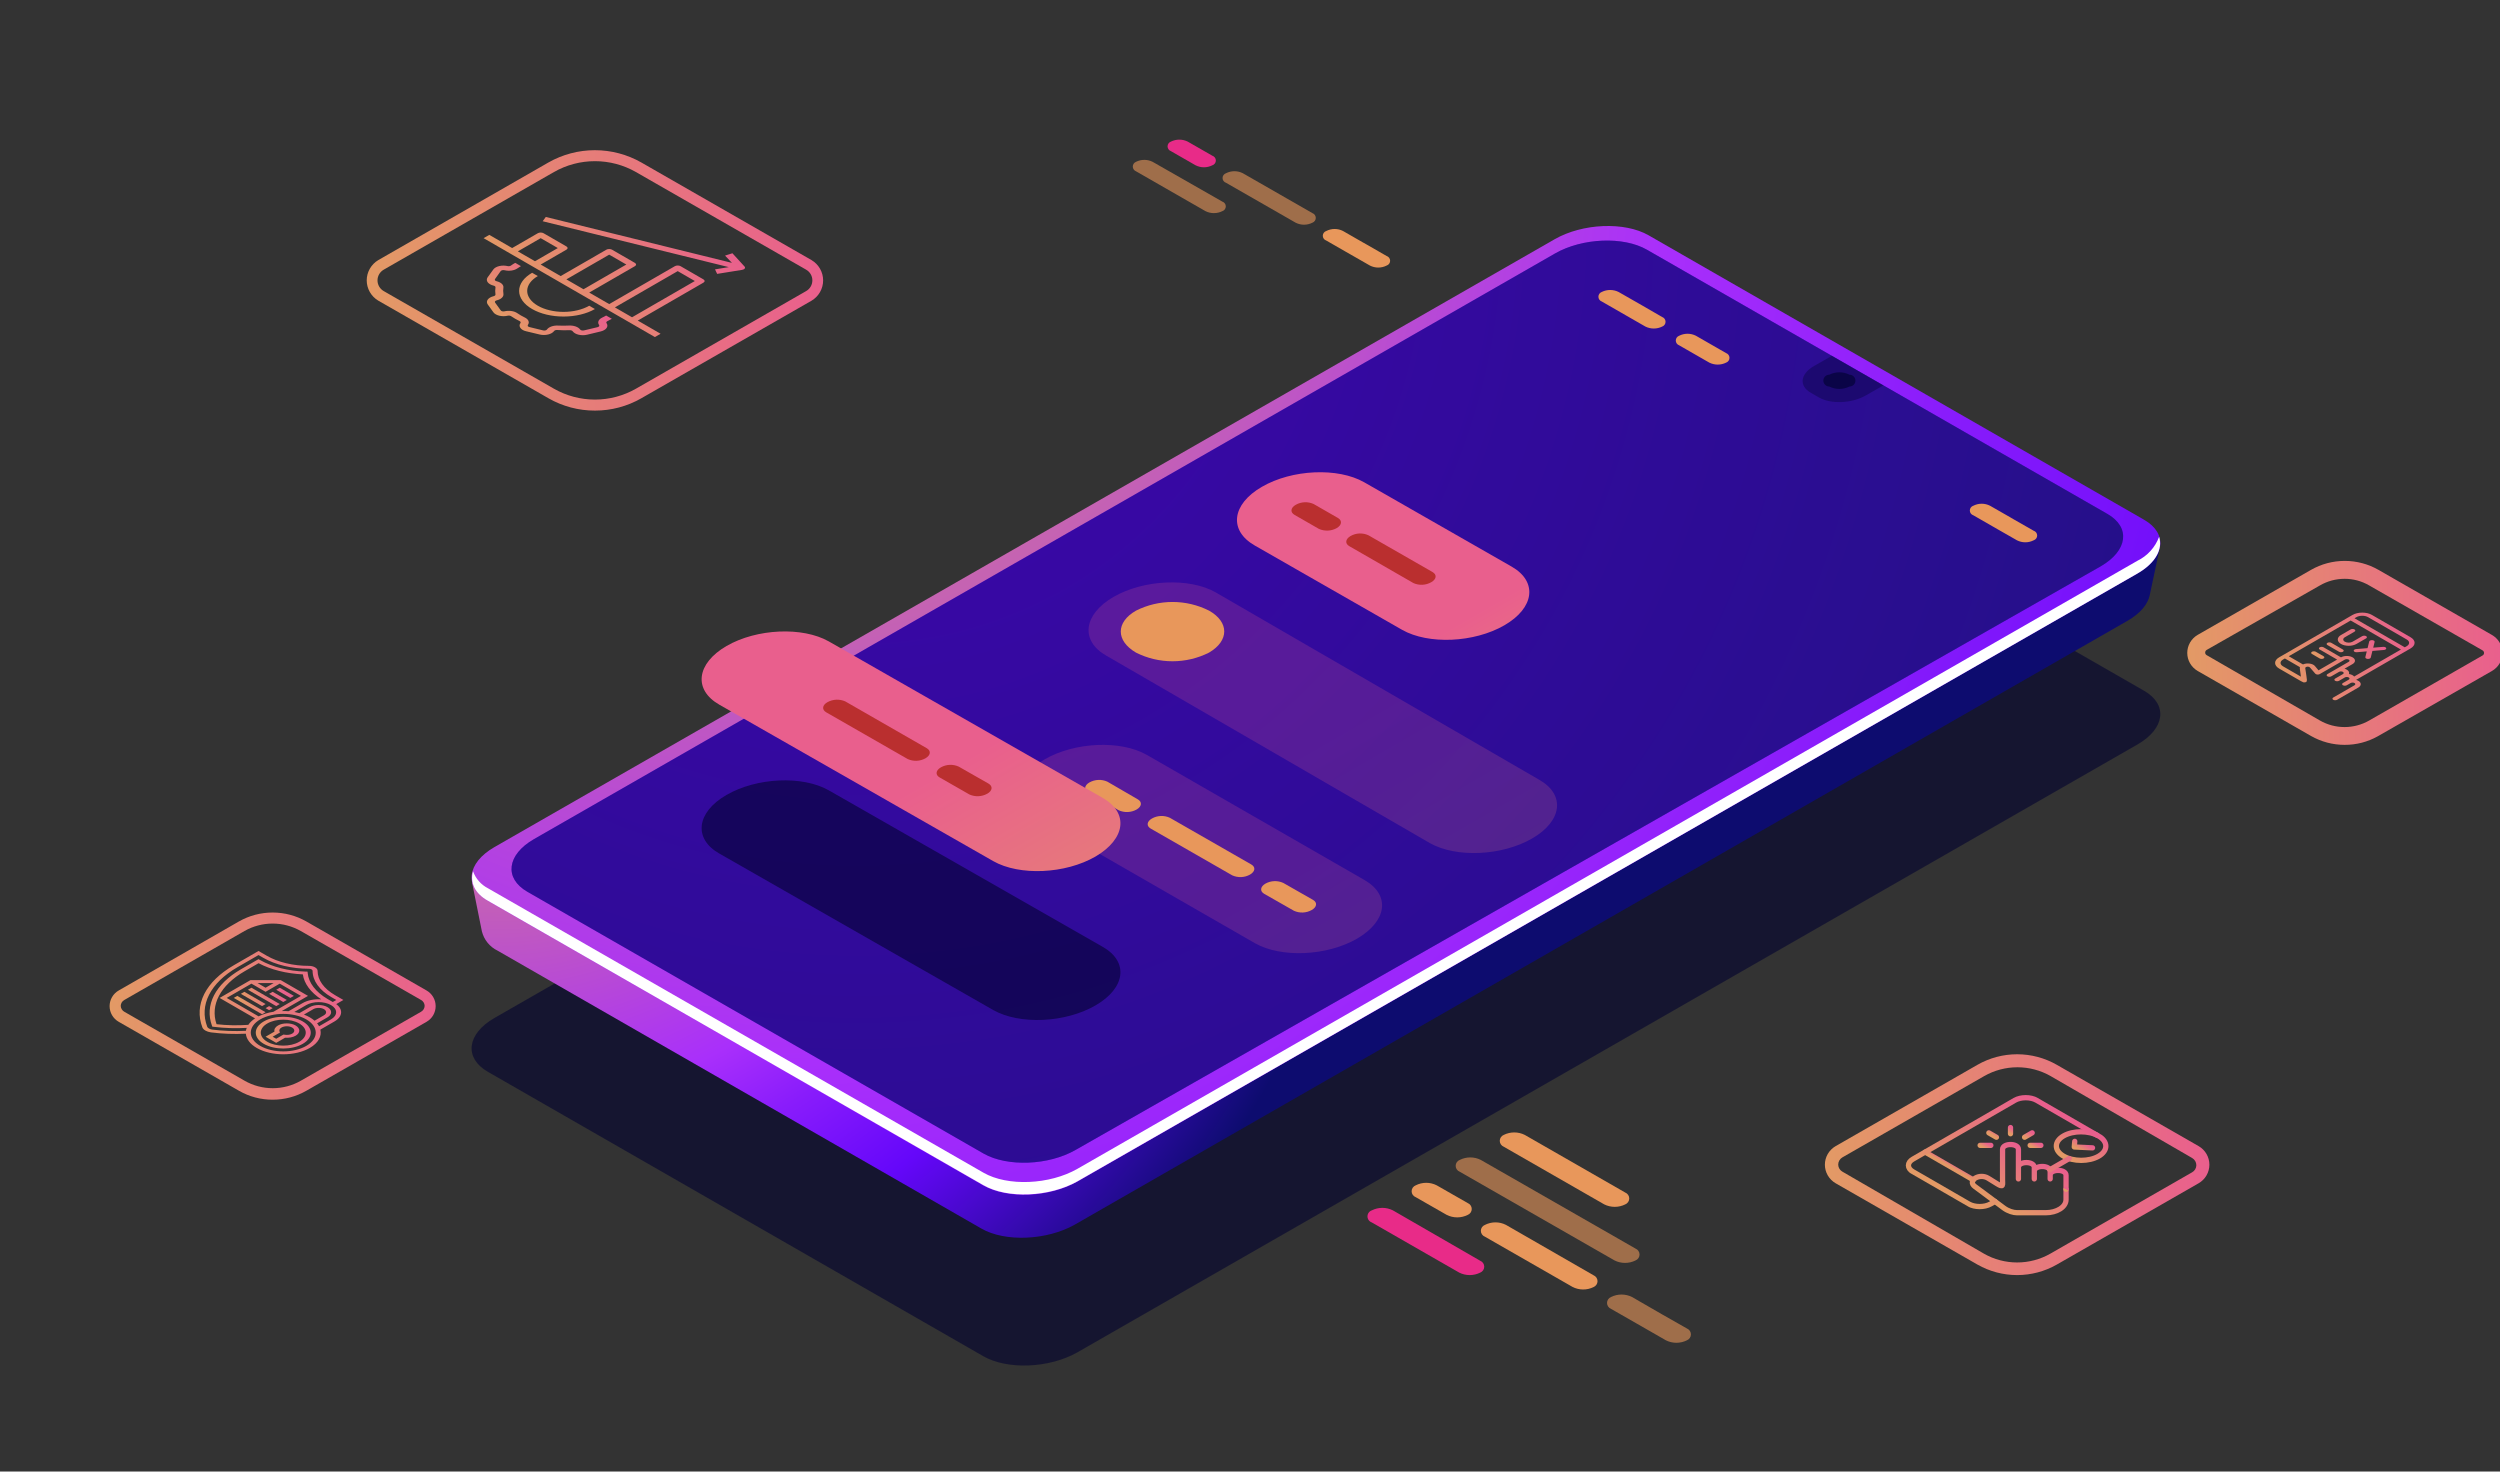 <svg xmlns="http://www.w3.org/2000/svg" width="474" height="279" viewBox="0 0 474 279" fill="none"><rect x="0" y="0" width="474" height="279" fill="#333333" stroke="none"/><g clip-path="url(#clip0_86_1485)"><path d="M444.528 141.226C442.293 141.224 440.098 140.641 438.16 139.536L416.674 127.211C416.074 126.861 415.577 126.362 415.231 125.763C414.886 125.163 414.704 124.484 414.704 123.794C414.704 123.103 414.886 122.424 415.231 121.825C415.577 121.225 416.074 120.726 416.674 120.376L438.16 108.052C440.107 106.935 442.316 106.347 444.565 106.347C446.814 106.347 449.023 106.935 450.97 108.052L472.456 120.376C473.065 120.721 473.571 121.22 473.923 121.821C474.274 122.423 474.46 123.107 474.46 123.803C474.46 124.499 474.274 125.182 473.923 125.784C473.571 126.386 473.065 126.885 472.456 127.229L450.842 139.59C448.917 140.673 446.741 141.237 444.528 141.226ZM444.528 109.742C442.888 109.743 441.278 110.175 439.862 110.997L418.376 123.23C418.292 123.282 418.223 123.355 418.175 123.441C418.127 123.526 418.102 123.623 418.101 123.721C418.098 123.82 418.122 123.918 418.17 124.004C418.219 124.091 418.29 124.162 418.376 124.212L439.862 136.609C441.28 137.423 442.89 137.851 444.528 137.851C446.167 137.851 447.776 137.423 449.195 136.609L470.681 124.285C470.772 124.239 470.848 124.169 470.9 124.082C470.952 123.995 470.977 123.895 470.974 123.794C470.973 123.693 470.946 123.595 470.894 123.509C470.843 123.423 470.769 123.351 470.681 123.303L449.195 110.997C447.781 110.17 446.169 109.737 444.528 109.742Z" fill="url(#paint0_linear_86_1485)"></path><g clip-path="url(#clip1_86_1485)"><path d="M446.716 128.905L457.048 122.94C457.535 122.659 457.808 122.278 457.808 121.881C457.808 121.484 457.535 121.104 457.048 120.823L449.715 116.589C449.229 116.308 448.569 116.151 447.882 116.151C447.194 116.151 446.535 116.308 446.049 116.589L432.115 124.634C431.874 124.773 431.683 124.938 431.553 125.119C431.423 125.301 431.356 125.495 431.356 125.692C431.356 125.889 431.423 126.083 431.553 126.265C431.683 126.446 431.874 126.611 432.115 126.75C436.842 129.479 436.585 129.395 436.922 129.378C437.641 129.344 437.392 129.009 437.076 126.685C437.07 126.641 437.083 126.596 437.114 126.556C437.145 126.515 437.193 126.48 437.254 126.452C437.315 126.425 437.386 126.407 437.462 126.4C437.538 126.393 437.616 126.397 437.689 126.412C437.938 126.458 437.861 126.431 438.983 127.731C439.019 127.773 439.073 127.81 439.139 127.839C439.206 127.867 439.283 127.886 439.364 127.893C439.446 127.901 439.529 127.897 439.607 127.883C439.686 127.868 439.757 127.843 439.815 127.809L444.582 125.057C444.679 125.001 444.811 124.969 444.949 124.969C445.086 124.969 445.218 125.001 445.315 125.057C445.412 125.113 445.467 125.189 445.467 125.269C445.467 125.348 445.412 125.424 445.315 125.48L441.282 127.809C441.185 127.865 441.13 127.941 441.13 128.021C441.13 128.1 441.185 128.176 441.282 128.232C441.379 128.288 441.511 128.32 441.649 128.32C441.786 128.32 441.918 128.288 442.015 128.232L443.482 127.386C443.579 127.329 443.711 127.298 443.849 127.298C443.986 127.298 444.118 127.329 444.215 127.386C444.312 127.442 444.367 127.518 444.367 127.597C444.367 127.677 444.312 127.753 444.215 127.809L442.749 128.656C442.651 128.712 442.597 128.788 442.597 128.867C442.597 128.947 442.651 129.023 442.749 129.079C442.846 129.135 442.978 129.167 443.115 129.167C443.253 129.167 443.385 129.135 443.482 129.079L444.582 128.444C444.679 128.388 444.811 128.356 444.949 128.356C445.086 128.356 445.218 128.388 445.315 128.444C445.412 128.5 445.467 128.576 445.467 128.656C445.467 128.735 445.412 128.811 445.315 128.867L444.215 129.502C444.118 129.559 444.063 129.635 444.063 129.714C444.063 129.794 444.118 129.87 444.215 129.926C444.312 129.982 444.444 130.014 444.582 130.014C444.719 130.014 444.851 129.982 444.949 129.926L445.682 129.502C445.779 129.446 445.911 129.415 446.049 129.415C446.186 129.415 446.318 129.446 446.415 129.502C446.512 129.559 446.567 129.635 446.567 129.714C446.567 129.794 446.512 129.87 446.415 129.926L442.382 132.255C442.285 132.311 442.23 132.387 442.23 132.466C442.23 132.546 442.285 132.622 442.382 132.678C442.479 132.734 442.611 132.766 442.749 132.766C442.886 132.766 443.018 132.734 443.115 132.678L447.149 130.349C447.324 130.248 447.454 130.123 447.529 129.986C447.604 129.849 447.621 129.704 447.578 129.563C447.536 129.421 447.436 129.288 447.285 129.174C447.135 129.059 446.94 128.967 446.716 128.905ZM446.782 117.013C447.074 116.844 447.469 116.749 447.882 116.749C448.294 116.749 448.69 116.844 448.982 117.013L456.315 121.246C456.607 121.415 456.771 121.643 456.771 121.881C456.771 122.12 456.607 122.348 456.315 122.517L455.948 122.728L446.415 117.224L446.782 117.013ZM436.255 128.294L432.849 126.327C432.557 126.159 432.393 125.93 432.393 125.692C432.393 125.454 432.557 125.225 432.849 125.057L433.215 124.845L436.072 126.494C436.009 126.666 436.02 126.579 436.255 128.294ZM445.363 127.794C445.439 127.596 445.397 127.389 445.243 127.206C445.09 127.023 444.833 126.876 444.516 126.789L446.049 125.904C446.34 125.735 446.504 125.507 446.504 125.269C446.504 125.03 446.34 124.802 446.049 124.634C445.757 124.465 445.361 124.37 444.949 124.37C444.536 124.37 444.14 124.465 443.849 124.634L440.549 122.728C440.451 122.672 440.319 122.641 440.182 122.641C440.044 122.641 439.912 122.672 439.815 122.728C439.718 122.784 439.663 122.861 439.663 122.94C439.663 123.019 439.718 123.095 439.815 123.152L443.115 125.057L439.592 127.091L438.902 126.27C438.803 126.155 438.661 126.055 438.486 125.976C438.311 125.897 438.108 125.842 437.892 125.813C437.675 125.785 437.451 125.785 437.234 125.813C437.018 125.841 436.815 125.897 436.64 125.976L433.949 124.422L445.682 117.648L455.215 123.152L446.349 128.27C446.256 128.154 446.12 128.05 445.949 127.968C445.778 127.886 445.578 127.826 445.363 127.794Z" fill="url(#paint1_linear_86_1485)"></path><path d="M447.882 120.611L446.048 121.67C445.854 121.782 445.59 121.845 445.315 121.845C445.04 121.845 444.776 121.782 444.582 121.67C444.387 121.557 444.278 121.405 444.278 121.246C444.278 121.088 444.387 120.935 444.582 120.823L446.415 119.764C446.512 119.708 446.567 119.632 446.567 119.553C446.567 119.473 446.512 119.397 446.415 119.341C446.318 119.285 446.186 119.253 446.048 119.253C445.911 119.253 445.779 119.285 445.682 119.341L443.848 120.4C443.459 120.624 443.241 120.929 443.241 121.246C443.241 121.564 443.459 121.869 443.848 122.093C444.237 122.318 444.765 122.444 445.315 122.444C445.865 122.444 446.393 122.318 446.782 122.093L448.615 121.035C448.712 120.979 448.767 120.902 448.767 120.823C448.767 120.744 448.712 120.667 448.615 120.611C448.518 120.555 448.386 120.524 448.248 120.524C448.111 120.524 447.979 120.555 447.882 120.611ZM451.842 122.644L449.961 122.798L450.228 121.712C450.248 121.633 450.212 121.554 450.13 121.49C450.047 121.427 449.924 121.385 449.788 121.373C449.652 121.362 449.514 121.383 449.404 121.43C449.294 121.478 449.221 121.549 449.202 121.627L448.89 122.887L446.708 123.067C446.572 123.078 446.449 123.12 446.367 123.184C446.284 123.247 446.249 123.327 446.268 123.406C446.288 123.484 446.361 123.555 446.471 123.603C446.581 123.65 446.719 123.671 446.855 123.66L448.736 123.505L448.468 124.591C448.449 124.67 448.484 124.75 448.567 124.813C448.649 124.877 448.772 124.919 448.908 124.93C449.044 124.941 449.183 124.921 449.293 124.873C449.403 124.825 449.476 124.754 449.495 124.676L449.807 123.416L451.988 123.236C452.124 123.225 452.247 123.183 452.33 123.12C452.412 123.056 452.448 122.976 452.428 122.898C452.409 122.819 452.336 122.748 452.226 122.7C452.116 122.653 451.978 122.632 451.842 122.644ZM444.215 123.152L442.015 121.881C441.918 121.825 441.786 121.794 441.648 121.794C441.511 121.794 441.379 121.825 441.282 121.881C441.184 121.938 441.13 122.014 441.13 122.093C441.13 122.173 441.184 122.249 441.282 122.305L443.482 123.575C443.579 123.631 443.711 123.663 443.848 123.663C443.986 123.663 444.118 123.631 444.215 123.575C444.312 123.519 444.367 123.443 444.367 123.363C444.367 123.284 444.312 123.208 444.215 123.152ZM438.348 123.998L439.815 124.845C439.912 124.901 440.044 124.933 440.182 124.933C440.319 124.933 440.451 124.901 440.548 124.845C440.646 124.789 440.7 124.713 440.7 124.633C440.7 124.554 440.646 124.478 440.548 124.422L439.082 123.575C438.984 123.519 438.853 123.487 438.715 123.487C438.578 123.487 438.446 123.519 438.348 123.575C438.251 123.631 438.196 123.707 438.196 123.787C438.196 123.866 438.251 123.942 438.348 123.998Z" fill="url(#paint2_linear_86_1485)"></path></g><path d="M382.455 241.756C379.811 241.756 377.214 241.067 374.921 239.76L348.031 224.343C347.412 223.984 346.899 223.47 346.542 222.853C346.185 222.236 345.998 221.537 345.998 220.825C345.998 220.114 346.185 219.415 346.542 218.798C346.899 218.181 347.412 217.667 348.031 217.308L374.921 201.891C377.209 200.579 379.806 199.888 382.449 199.888C385.091 199.888 387.688 200.579 389.976 201.891L416.866 217.308C417.485 217.667 417.998 218.181 418.355 218.798C418.712 219.415 418.9 220.114 418.9 220.825C418.9 221.537 418.712 222.236 418.355 222.853C417.998 223.47 417.485 223.984 416.866 224.343L389.976 239.76C387.688 241.066 385.095 241.754 382.455 241.756ZM376.159 237.697C378.073 238.789 380.241 239.363 382.449 239.363C384.656 239.363 386.824 238.789 388.738 237.697L415.628 222.267C415.866 222.134 416.064 221.942 416.204 221.71C416.344 221.479 416.421 221.215 416.427 220.944C416.43 220.664 416.357 220.387 416.217 220.143C416.076 219.899 415.873 219.697 415.628 219.556L388.792 204.02C386.878 202.929 384.709 202.354 382.502 202.354C380.295 202.354 378.126 202.929 376.212 204.02L349.322 219.437C349.077 219.578 348.874 219.78 348.734 220.024C348.593 220.268 348.521 220.545 348.523 220.825C348.53 221.096 348.607 221.36 348.747 221.591C348.887 221.823 349.085 222.015 349.322 222.148L376.159 237.697Z" fill="url(#paint3_linear_86_1485)"></path><g clip-path="url(#clip2_86_1485)"><mask id="mask0_86_1485" style="mask-type:luminance" maskUnits="userSpaceOnUse" x="359" y="206" width="49" height="29"><path d="M383.421 206.481L407.842 220.58L383.421 234.679L359.001 220.58L383.421 206.481Z" fill="white"></path></mask><g mask="url(#mask0_86_1485)"><path d="M365.009 218.433L374.136 223.702" stroke="url(#paint4_linear_86_1485)" stroke-miterlimit="10" stroke-linecap="round" stroke-linejoin="round"></path></g><path d="M382.694 221.342C382.694 220.117 385.704 220.116 385.704 221.342L385.702 223.519M382.692 223.519L382.695 217.922C382.695 216.696 379.685 216.697 379.685 217.923L379.682 223.571C379.681 224.735 379.928 225.237 378.601 224.414L376.956 223.394C375.3 222.368 372.934 223.843 374.434 224.957L379.911 229.025C380.731 229.635 381.725 229.933 382.46 229.933L387.856 229.932C389.98 229.932 391.719 228.854 391.72 227.454L391.72 227.232L391.722 222.82C391.723 221.615 388.713 221.595 388.712 222.821M385.703 222.082C385.703 220.856 388.713 220.855 388.713 222.082L388.712 223.518" stroke="url(#paint5_linear_86_1485)" stroke-miterlimit="10" stroke-linecap="round" stroke-linejoin="round"></path><path d="M381.192 213.785L381.191 214.958" stroke="url(#paint6_linear_86_1485)" stroke-miterlimit="10" stroke-linecap="round" stroke-linejoin="round"></path><path d="M385.299 214.788L383.861 215.618" stroke="url(#paint7_linear_86_1485)" stroke-miterlimit="10" stroke-linecap="round" stroke-linejoin="round"></path><path d="M377.086 214.79L378.522 215.619" stroke="url(#paint8_linear_86_1485)" stroke-miterlimit="10" stroke-linecap="round" stroke-linejoin="round"></path><path d="M375.433 217.161L377.464 217.16" stroke="url(#paint9_linear_86_1485)" stroke-miterlimit="10" stroke-linecap="round" stroke-linejoin="round"></path><path d="M386.95 217.159L384.917 217.159" stroke="url(#paint10_linear_86_1485)" stroke-miterlimit="10" stroke-linecap="round" stroke-linejoin="round"></path><path d="M391.262 219.206C393.096 220.265 396.079 220.269 397.904 219.216C399.727 218.163 399.719 216.441 397.885 215.382C396.053 214.324 393.068 214.319 391.245 215.372C389.421 216.425 389.43 218.148 391.262 219.206Z" stroke="url(#paint11_linear_86_1485)" stroke-miterlimit="10" stroke-linecap="round" stroke-linejoin="round"></path><path d="M393.373 216.397L393.284 217.465L396.745 217.633" stroke="url(#paint12_linear_86_1485)" stroke-miterlimit="10" stroke-linecap="round" stroke-linejoin="round"></path><path d="M391.72 225.489L391.721 225.482" stroke="url(#paint13_linear_86_1485)" stroke-miterlimit="10" stroke-linecap="round" stroke-linejoin="round"></path><path d="M392.32 219.665L388.647 221.786M369.601 226.149L362.692 222.16C361.554 221.503 361.555 220.427 362.693 219.77L382.008 208.619C383.147 207.961 385.009 207.961 386.147 208.618L397.604 215.233M378.248 227.79L377.415 228.27C376.278 228.927 374.413 228.928 373.276 228.271L368.794 225.683" stroke="url(#paint14_linear_86_1485)" stroke-miterlimit="10" stroke-linecap="round" stroke-linejoin="round"></path></g><path d="M51.69 208.503C49.452 208.508 47.252 207.924 45.314 206.81L22.517 193.74C21.989 193.44 21.551 193.006 21.246 192.484C20.941 191.961 20.78 191.368 20.78 190.764C20.78 190.16 20.941 189.566 21.246 189.044C21.551 188.521 21.989 188.088 22.517 187.788L45.303 174.706C47.247 173.599 49.449 173.016 51.69 173.016C53.931 173.016 56.134 173.599 58.078 174.706L80.864 187.788C81.391 188.088 81.83 188.521 82.135 189.044C82.44 189.566 82.6 190.16 82.6 190.764C82.6 191.368 82.44 191.961 82.135 192.484C81.83 193.006 81.391 193.44 80.864 193.74L58.078 206.81C56.136 207.922 53.932 208.506 51.69 208.503ZM51.69 175.109C49.817 175.109 47.977 175.596 46.352 176.522L23.578 189.592C23.374 189.703 23.203 189.864 23.082 190.061C22.961 190.258 22.895 190.483 22.889 190.713C22.897 190.943 22.964 191.167 23.085 191.364C23.206 191.56 23.375 191.722 23.578 191.834L46.375 204.905C47.996 205.833 49.835 206.322 51.707 206.322C53.579 206.322 55.418 205.833 57.04 204.905L79.826 191.834C80.028 191.722 80.198 191.56 80.318 191.364C80.439 191.167 80.506 190.943 80.514 190.713C80.509 190.483 80.442 190.258 80.321 190.061C80.2 189.864 80.029 189.703 79.826 189.592L57.028 176.522C55.404 175.596 53.563 175.109 51.69 175.109Z" fill="url(#paint15_linear_86_1485)"></path><path d="M112.805 77.849C109.706 77.856 106.661 77.047 103.979 75.506L71.714 56.998C71.048 56.599 70.497 56.036 70.115 55.364C69.732 54.691 69.531 53.932 69.531 53.159C69.531 52.387 69.732 51.627 70.115 50.955C70.497 50.282 71.048 49.719 71.714 49.32L103.968 30.813C106.652 29.282 109.693 28.476 112.788 28.476C115.883 28.476 118.924 29.282 121.608 30.813L153.874 49.32C154.542 49.718 155.095 50.282 155.479 50.956C155.864 51.629 156.065 52.391 156.065 53.165C156.065 53.939 155.864 54.7 155.479 55.374C155.095 56.048 154.542 56.611 153.874 57.01L121.608 75.506C118.933 77.044 115.896 77.852 112.805 77.849ZM105.029 73.701C107.393 75.05 110.072 75.76 112.799 75.76C115.526 75.76 118.205 75.05 120.569 73.701L152.835 55.194C153.197 54.989 153.497 54.693 153.706 54.336C153.915 53.978 154.025 53.572 154.025 53.159C154.025 52.746 153.915 52.34 153.706 51.983C153.497 51.626 153.197 51.33 152.835 51.125L120.569 32.617C118.205 31.268 115.526 30.558 112.799 30.558C110.072 30.558 107.393 31.268 105.029 32.617L72.763 51.125C72.402 51.33 72.102 51.626 71.893 51.983C71.684 52.34 71.574 52.746 71.574 53.159C71.574 53.572 71.684 53.978 71.893 54.336C72.102 54.693 72.402 54.989 72.763 55.194L105.029 73.701Z" fill="url(#paint16_linear_86_1485)"></path><path opacity="0.6" d="M186.407 257.125L92.476 203.206C87.962 200.594 88.481 196.021 93.763 192.994L294.773 77.77C300.043 74.755 308.022 74.407 312.593 77.041L406.513 130.96C411.083 133.583 410.508 138.157 405.237 141.172L204.273 256.407C198.946 259.434 190.978 259.759 186.407 257.125Z" fill="#020230"></path><path d="M401.683 105.794L401.784 105.929L312.92 54.902C308.406 52.313 300.506 52.66 295.236 55.631L96.133 169.824L89.497 167.302L91.359 176.55C91.551 177.348 91.918 178.094 92.436 178.734C92.953 179.373 93.607 179.891 94.35 180.249L186.069 232.934C190.583 235.535 198.483 235.176 203.754 232.206L403.364 117.71C405.824 116.298 407.246 114.549 407.596 112.811L409.504 103.844L401.683 105.794Z" fill="url(#paint17_radial_86_1485)"></path><path d="M186.407 224.763L92.476 170.81C87.962 168.198 88.481 163.625 93.763 160.598L294.773 45.352C300.043 42.336 308.022 41.989 312.593 44.623L406.513 98.541C411.083 101.165 410.508 105.727 405.237 108.754L204.273 224.034C198.946 227.061 190.978 227.386 186.407 224.763Z" fill="url(#paint18_radial_86_1485)"></path><path d="M186.532 218.743L99.993 169.084C95.535 166.517 96.099 162.056 101.245 159.096L294.841 48.053C299.987 45.105 307.785 44.78 312.243 47.336L399.516 97.409C404.03 99.965 403.42 104.427 398.274 107.386L203.934 218.026C198.788 220.985 190.989 221.254 186.532 218.743Z" fill="url(#paint19_radial_86_1485)"></path><path opacity="0.4" d="M186.532 218.743L99.993 169.084C95.535 166.517 96.099 162.056 101.245 159.096L294.841 48.053C299.987 45.105 307.785 44.78 312.243 47.336L399.516 97.409C404.03 99.965 403.42 104.427 398.274 107.386L203.934 218.026C198.788 220.985 190.989 221.254 186.532 218.743Z" fill="#06033E"></path><path opacity="0.4" d="M347.32 67.468L343.934 69.396C341.327 70.898 341.045 73.163 343.302 74.452L344.894 75.371C347.151 76.66 351.101 76.492 353.708 75.001L357.094 73.073L347.32 67.468Z" fill="#06033E"></path><g opacity="0.2"><path d="M196.689 155.117L237.927 178.825C242.904 181.661 251.594 181.269 257.316 177.962C263.049 174.599 263.647 169.667 258.67 166.831L217.432 143.122C212.444 140.286 203.765 140.679 198.032 143.986C192.31 147.349 191.7 152.326 196.689 155.117Z" fill="url(#paint20_linear_86_1485)"></path></g><path d="M212.105 153.626L206.326 150.263C205.469 149.77 205.57 148.907 206.563 148.346C207.077 148.06 207.651 147.898 208.239 147.873C208.827 147.847 209.413 147.96 209.949 148.2L215.739 151.563C216.596 152.057 216.484 152.92 215.49 153.491C214.976 153.776 214.402 153.937 213.814 153.961C213.226 153.984 212.64 153.869 212.105 153.626Z" fill="#E8975B"></path><path d="M233.615 165.957L218.177 157.101C217.319 156.608 217.42 155.756 218.414 155.184C218.927 154.896 219.501 154.734 220.09 154.711C220.679 154.687 221.265 154.804 221.799 155.05L237.249 163.905C238.107 164.398 237.994 165.25 237.001 165.822C236.488 166.11 235.913 166.272 235.325 166.295C234.736 166.319 234.15 166.203 233.615 165.957Z" fill="#E8975B"></path><path d="M245.33 172.682L239.687 169.465C238.829 168.972 238.942 168.109 239.924 167.537C240.437 167.249 241.012 167.087 241.6 167.064C242.189 167.04 242.775 167.157 243.31 167.403L248.953 170.62C249.81 171.113 249.697 171.976 248.704 172.537C248.193 172.824 247.621 172.987 247.035 173.013C246.448 173.038 245.864 172.925 245.33 172.682Z" fill="#E8975B"></path><g opacity="0.2"><path d="M209.757 124.313L271.095 159.847C276.084 162.672 284.762 162.291 290.495 158.973C296.217 155.666 296.827 150.678 291.85 147.853L230.501 112.318C225.524 109.482 216.834 109.875 211.112 113.181C205.401 116.499 204.78 121.488 209.757 124.313Z" fill="url(#paint21_linear_86_1485)"></path></g><path d="M237.904 103.429L265.836 119.414C270.825 122.25 279.503 121.869 285.237 118.551C290.958 115.244 291.568 110.256 286.591 107.42L258.647 91.435C253.67 88.599 244.98 88.98 239.259 92.298C233.525 95.605 232.927 100.593 237.904 103.429Z" fill="url(#paint22_linear_86_1485)"></path><path d="M405.237 106.332L204.272 221.613C199.002 224.628 191.034 224.976 186.464 222.341L92.533 168.423C91.205 167.746 90.188 166.591 89.689 165.194C89.079 167.279 89.971 169.376 92.533 170.799L186.464 224.718C191.034 227.341 199.002 226.96 204.272 223.989L405.237 108.754C408.713 106.758 410.101 104.102 409.368 101.77C408.636 103.764 407.155 105.398 405.237 106.332Z" fill="white"></path><path d="M136.4 133.617L188.315 163.266C193.303 166.102 201.982 165.71 207.703 162.403C213.437 159.04 214.046 154.108 209.058 151.272L157.143 121.611C152.155 118.786 143.476 119.167 137.743 122.485C132.044 125.792 131.412 130.781 136.4 133.617Z" fill="url(#paint23_linear_86_1485)"></path><g opacity="0.6"><path d="M136.4 161.843L188.315 191.503C193.303 194.328 201.982 193.947 207.703 190.629C213.437 187.322 214.046 182.334 209.058 179.509L157.143 149.848C152.155 147.012 143.476 147.405 137.743 150.723C132.044 153.996 131.412 159.029 136.4 161.843Z" fill="#020230"></path></g><path d="M172.086 143.907L156.647 135.052C155.789 134.558 155.891 133.695 156.884 133.135C157.397 132.849 157.971 132.687 158.559 132.661C159.147 132.636 159.733 132.748 160.27 132.989L175.708 141.856C176.566 142.349 176.465 143.201 175.471 143.773C174.958 144.06 174.384 144.222 173.795 144.246C173.206 144.269 172.62 144.153 172.086 143.907Z" fill="#BA2F2F"></path><path d="M183.8 150.633L178.157 147.405C177.299 146.923 177.401 146.059 178.394 145.488C178.907 145.2 179.482 145.038 180.071 145.015C180.659 144.991 181.245 145.107 181.78 145.353L187.423 148.57C188.28 149.064 188.179 149.927 187.186 150.487C186.672 150.773 186.098 150.935 185.51 150.961C184.922 150.986 184.336 150.874 183.8 150.633Z" fill="#BA2F2F"></path><path d="M250.047 100.268L245.443 97.622C244.585 97.129 244.687 96.266 245.68 95.706C246.192 95.416 246.766 95.252 247.355 95.227C247.944 95.201 248.53 95.316 249.065 95.56L253.67 98.205C254.528 98.698 254.426 99.562 253.433 100.133C252.919 100.418 252.345 100.579 251.756 100.602C251.168 100.626 250.583 100.511 250.047 100.268Z" fill="#BA2F2F"></path><path d="M267.98 110.547L255.826 103.552C254.968 103.059 255.081 102.196 256.074 101.624C256.586 101.335 257.161 101.172 257.75 101.148C258.339 101.125 258.925 101.242 259.46 101.49L271.614 108.462C272.472 108.955 272.37 109.807 271.377 110.379C270.865 110.674 270.29 110.843 269.699 110.872C269.108 110.901 268.519 110.79 267.98 110.547Z" fill="#BA2F2F"></path><path d="M229.237 123.73C227.09 124.813 224.715 125.377 222.307 125.377C219.899 125.377 217.525 124.813 215.378 123.73C211.541 121.488 211.541 117.979 215.378 115.782C217.527 114.699 219.903 114.134 222.313 114.134C224.723 114.134 227.099 114.699 229.248 115.782C233.074 117.946 233.074 121.488 229.237 123.73Z" fill="#E8975B"></path><path d="M222.014 28.66L226.686 31.34C227.177 31.588 227.72 31.718 228.272 31.718C228.823 31.718 229.366 31.588 229.857 31.34C230.051 31.278 230.221 31.157 230.341 30.994C230.461 30.831 230.526 30.634 230.526 30.432C230.526 30.229 230.461 30.032 230.341 29.869C230.221 29.706 230.051 29.585 229.857 29.524L225.185 26.845C224.692 26.602 224.149 26.475 223.599 26.475C223.049 26.475 222.506 26.602 222.014 26.845C221.825 26.911 221.662 27.035 221.546 27.197C221.431 27.36 221.369 27.554 221.369 27.753C221.369 27.951 221.431 28.145 221.546 28.308C221.662 28.471 221.825 28.594 222.014 28.66Z" fill="#E82B88"></path><path opacity="0.6" d="M215.378 32.472L228.571 40.038C229.064 40.281 229.606 40.408 230.156 40.408C230.707 40.408 231.249 40.281 231.742 40.038C231.936 39.977 232.105 39.856 232.226 39.693C232.346 39.529 232.411 39.333 232.411 39.13C232.411 38.928 232.346 38.731 232.226 38.568C232.105 38.405 231.936 38.284 231.742 38.222L218.549 30.689C218.058 30.441 217.515 30.311 216.963 30.311C216.412 30.311 215.869 30.441 215.378 30.689C215.2 30.762 215.048 30.886 214.941 31.044C214.834 31.203 214.777 31.39 214.777 31.581C214.777 31.771 214.834 31.958 214.941 32.117C215.048 32.275 215.2 32.399 215.378 32.472Z" fill="#E8975B"></path><path opacity="0.6" d="M248.829 42.224C249.017 42.157 249.18 42.034 249.296 41.872C249.411 41.709 249.473 41.515 249.473 41.316C249.473 41.117 249.411 40.923 249.296 40.761C249.18 40.598 249.017 40.475 248.829 40.408L235.636 32.842C235.145 32.593 234.601 32.463 234.05 32.463C233.499 32.463 232.955 32.593 232.464 32.842C232.27 32.903 232.101 33.024 231.981 33.187C231.861 33.35 231.796 33.547 231.796 33.75C231.796 33.952 231.861 34.149 231.981 34.312C232.101 34.475 232.27 34.596 232.464 34.658L245.657 42.224C246.148 42.473 246.692 42.603 247.243 42.603C247.794 42.603 248.338 42.473 248.829 42.224Z" fill="#E8975B"></path><path d="M259.155 46.383L258.376 45.946L254.629 43.794C254.14 43.545 253.599 43.415 253.049 43.415C252.5 43.415 251.958 43.545 251.469 43.794C251.275 43.855 251.106 43.976 250.986 44.139C250.866 44.302 250.801 44.499 250.801 44.701C250.801 44.904 250.866 45.101 250.986 45.264C251.106 45.427 251.275 45.548 251.469 45.609L255.216 47.762L255.984 48.199L259.742 50.351C260.231 50.6 260.772 50.73 261.322 50.73C261.871 50.73 262.413 50.6 262.902 50.351C263.096 50.29 263.265 50.169 263.385 50.006C263.505 49.842 263.57 49.645 263.57 49.443C263.57 49.241 263.505 49.044 263.385 48.881C263.265 48.718 263.096 48.596 262.902 48.535L259.155 46.383Z" fill="#E8975B"></path><path d="M285.113 217.42L304.164 228.35C304.782 228.659 305.464 228.82 306.156 228.82C306.848 228.82 307.53 228.659 308.148 228.35C308.372 228.259 308.564 228.104 308.699 227.904C308.834 227.704 308.906 227.469 308.906 227.229C308.906 226.988 308.834 226.753 308.699 226.553C308.564 226.354 308.372 226.199 308.148 226.108L289.097 215.178C288.48 214.869 287.797 214.708 287.105 214.708C286.413 214.708 285.731 214.869 285.113 215.178C284.889 215.269 284.697 215.424 284.562 215.624C284.427 215.824 284.355 216.059 284.355 216.299C284.355 216.54 284.427 216.775 284.562 216.975C284.697 217.174 284.889 217.329 285.113 217.42Z" fill="#E8975B"></path><path opacity="0.6" d="M276.773 219.92C276.544 220.006 276.347 220.16 276.208 220.36C276.07 220.56 275.995 220.798 275.995 221.041C275.995 221.284 276.07 221.522 276.208 221.722C276.347 221.922 276.544 222.075 276.773 222.162L306.116 238.976C306.734 239.286 307.416 239.447 308.108 239.447C308.8 239.447 309.482 239.286 310.1 238.976C310.324 238.886 310.516 238.73 310.651 238.531C310.786 238.331 310.858 238.096 310.858 237.855C310.858 237.615 310.786 237.38 310.651 237.18C310.516 236.981 310.324 236.825 310.1 236.734L280.757 219.92C280.14 219.609 279.457 219.447 278.765 219.447C278.073 219.447 277.39 219.609 276.773 219.92Z" fill="#E8975B"></path><path d="M268.421 226.982L274.3 230.345C274.918 230.654 275.6 230.816 276.292 230.816C276.984 230.816 277.666 230.654 278.284 230.345C278.508 230.254 278.7 230.099 278.836 229.899C278.971 229.7 279.043 229.464 279.043 229.224C279.043 228.983 278.971 228.748 278.836 228.549C278.7 228.349 278.508 228.194 278.284 228.103L272.404 224.74C271.788 224.425 271.105 224.261 270.412 224.261C269.72 224.261 269.037 224.425 268.421 224.74C268.192 224.827 267.995 224.98 267.856 225.18C267.717 225.38 267.643 225.618 267.643 225.861C267.643 226.104 267.717 226.342 267.856 226.542C267.995 226.742 268.192 226.895 268.421 226.982Z" fill="#E8975B"></path><path d="M260.081 231.769L276.671 241.286C277.288 241.595 277.971 241.756 278.663 241.756C279.354 241.756 280.037 241.595 280.654 241.286C280.879 241.195 281.071 241.04 281.206 240.84C281.341 240.64 281.413 240.405 281.413 240.165C281.413 239.924 281.341 239.689 281.206 239.489C281.071 239.29 280.879 239.135 280.654 239.044L264.087 229.482C263.469 229.172 262.787 229.011 262.095 229.011C261.403 229.011 260.721 229.172 260.103 229.482C259.863 229.562 259.655 229.715 259.506 229.918C259.357 230.121 259.276 230.366 259.273 230.617C259.271 230.869 259.347 231.115 259.492 231.321C259.637 231.527 259.842 231.684 260.081 231.769Z" fill="#E82B88"></path><path d="M302.132 244.032C302.356 243.941 302.548 243.786 302.683 243.586C302.818 243.387 302.891 243.152 302.891 242.911C302.891 242.67 302.818 242.435 302.683 242.236C302.548 242.036 302.356 241.881 302.132 241.79L285.531 232.239C284.915 231.925 284.232 231.76 283.539 231.76C282.846 231.76 282.163 231.925 281.547 232.239C281.318 232.326 281.121 232.479 280.982 232.68C280.843 232.88 280.769 233.117 280.769 233.36C280.769 233.603 280.843 233.841 280.982 234.041C281.121 234.241 281.318 234.395 281.547 234.481L298.148 243.998C298.763 244.315 299.444 244.483 300.136 244.488C300.828 244.494 301.512 244.338 302.132 244.032Z" fill="#E8975B"></path><path opacity="0.6" d="M315.122 249.2L314.152 248.639L309.434 245.915C308.816 245.606 308.134 245.445 307.442 245.445C306.75 245.445 306.068 245.606 305.45 245.915C305.226 246.006 305.034 246.161 304.899 246.361C304.764 246.561 304.692 246.796 304.692 247.036C304.692 247.277 304.764 247.512 304.899 247.711C305.034 247.911 305.226 248.066 305.45 248.157L310.168 250.859L311.15 251.419L315.856 254.121C316.474 254.43 317.156 254.591 317.848 254.591C318.54 254.591 319.222 254.43 319.84 254.121C320.064 254.03 320.256 253.875 320.391 253.675C320.526 253.475 320.598 253.24 320.598 253C320.598 252.759 320.526 252.524 320.391 252.324C320.256 252.125 320.064 251.97 319.84 251.879L315.122 249.2Z" fill="#E8975B"></path><path d="M381.832 98.486L381.065 98.037L377.307 95.885C376.818 95.636 376.276 95.506 375.727 95.506C375.177 95.506 374.635 95.636 374.146 95.885C373.952 95.946 373.783 96.067 373.663 96.231C373.543 96.394 373.478 96.591 373.478 96.793C373.478 96.995 373.543 97.192 373.663 97.355C373.783 97.519 373.952 97.64 374.146 97.701L377.893 99.853L378.672 100.302L382.419 102.443C382.908 102.691 383.449 102.821 383.999 102.821C384.548 102.821 385.09 102.691 385.579 102.443C385.773 102.381 385.942 102.26 386.062 102.097C386.183 101.934 386.247 101.737 386.247 101.535C386.247 101.332 386.183 101.135 386.062 100.972C385.942 100.809 385.773 100.688 385.579 100.627L381.832 98.486Z" fill="#E8975B"></path><path d="M311.398 57.94L310.619 57.492L306.872 55.351C306.38 55.108 305.837 54.981 305.287 54.981C304.737 54.981 304.194 55.108 303.701 55.351C303.513 55.417 303.349 55.541 303.234 55.703C303.119 55.866 303.057 56.06 303.057 56.259C303.057 56.458 303.119 56.652 303.234 56.814C303.349 56.977 303.513 57.1 303.701 57.167L307.448 59.319L308.227 59.767L311.974 61.92C312.466 62.163 313.009 62.289 313.559 62.289C314.109 62.289 314.652 62.163 315.145 61.92C315.333 61.853 315.497 61.73 315.612 61.567C315.727 61.404 315.789 61.211 315.789 61.012C315.789 60.813 315.727 60.619 315.612 60.456C315.497 60.294 315.333 60.17 315.145 60.104L311.398 57.94Z" fill="#E8975B"></path><path d="M326.069 66.258L325.291 65.809L321.544 63.657C321.053 63.408 320.509 63.278 319.958 63.278C319.407 63.278 318.863 63.408 318.372 63.657C318.184 63.724 318.021 63.847 317.905 64.01C317.79 64.172 317.728 64.366 317.728 64.565C317.728 64.764 317.79 64.958 317.905 65.121C318.021 65.283 318.184 65.406 318.372 65.473L322.119 67.625L322.898 68.074L324.094 68.757C324.587 69.001 325.13 69.127 325.68 69.127C326.23 69.127 326.773 69.001 327.266 68.757C327.454 68.691 327.617 68.567 327.733 68.405C327.848 68.242 327.91 68.048 327.91 67.85C327.91 67.651 327.848 67.457 327.733 67.294C327.617 67.132 327.454 67.008 327.266 66.942L326.069 66.258Z" fill="#E8975B"></path><path opacity="0.8" d="M350.661 73.286C350.068 73.585 349.413 73.74 348.748 73.74C348.083 73.74 347.428 73.585 346.835 73.286C346.536 73.286 346.249 73.168 346.037 72.958C345.825 72.748 345.707 72.463 345.707 72.165C345.707 71.868 345.825 71.583 346.037 71.373C346.249 71.162 346.536 71.044 346.835 71.044C347.428 70.746 348.083 70.59 348.748 70.59C349.413 70.59 350.068 70.746 350.661 71.044C350.96 71.044 351.247 71.162 351.459 71.373C351.671 71.583 351.79 71.868 351.79 72.165C351.79 72.463 351.671 72.748 351.459 72.958C351.247 73.168 350.96 73.286 350.661 73.286Z" fill="#06033E"></path><g clip-path="url(#clip3_86_1485)"><path d="M96.246 50.45C95.994 50.389 95.724 50.358 95.45 50.357C95.177 50.357 94.906 50.388 94.654 50.449C94.401 50.509 94.172 50.597 93.979 50.709C93.786 50.821 93.633 50.954 93.529 51.1L92.457 52.587C92.249 52.882 92.251 53.211 92.462 53.505C92.672 53.799 93.076 54.033 93.583 54.156C93.697 54.181 93.793 54.226 93.858 54.285C93.924 54.344 93.954 54.414 93.946 54.484C93.874 54.932 93.872 55.383 93.941 55.831C93.947 55.898 93.918 55.965 93.857 56.023C93.796 56.08 93.706 56.125 93.6 56.153C93.092 56.276 92.689 56.51 92.478 56.803C92.267 57.097 92.266 57.427 92.474 57.721L93.546 59.209C93.757 59.503 94.162 59.736 94.671 59.858C95.181 59.98 95.753 59.98 96.263 59.859C96.372 59.834 96.492 59.828 96.606 59.844C96.721 59.859 96.824 59.895 96.901 59.947C97.394 60.286 97.938 60.599 98.525 60.884C98.614 60.931 98.676 60.992 98.702 61.06C98.728 61.127 98.718 61.198 98.671 61.262C98.565 61.407 98.511 61.564 98.511 61.721C98.511 61.879 98.565 62.035 98.671 62.181C98.771 62.321 98.916 62.45 99.099 62.559C99.288 62.665 99.51 62.749 99.754 62.806L102.33 63.425C102.84 63.545 103.412 63.544 103.92 63.422C104.429 63.301 104.834 63.068 105.047 62.775C105.091 62.709 105.169 62.654 105.272 62.616C105.374 62.578 105.495 62.56 105.616 62.565C106.411 62.623 107.214 62.637 108.014 62.606C108.135 62.601 108.255 62.619 108.357 62.656C108.46 62.694 108.538 62.75 108.582 62.815C108.795 63.108 109.2 63.341 109.709 63.463C110.218 63.585 110.789 63.586 111.299 63.465L113.875 62.846C114.128 62.786 114.358 62.698 114.551 62.587C114.745 62.475 114.898 62.343 115.003 62.197C115.108 62.051 115.161 61.895 115.161 61.737C115.161 61.58 115.106 61.423 115.001 61.278C114.953 61.214 114.941 61.143 114.967 61.075C114.993 61.007 115.056 60.945 115.147 60.9C115.423 60.74 115.727 60.609 116.008 60.447L114.925 59.822C114.682 59.962 114.444 60.1 114.173 60.218C113.828 60.384 113.585 60.61 113.479 60.862C113.374 61.115 113.412 61.38 113.589 61.618C113.642 61.696 113.641 61.783 113.586 61.861C113.53 61.939 113.424 62.001 113.291 62.034L110.714 62.647C110.579 62.679 110.428 62.679 110.293 62.647C110.158 62.614 110.051 62.553 109.995 62.475C109.826 62.235 109.529 62.033 109.147 61.898C108.765 61.763 108.319 61.703 107.873 61.725C107.191 61.762 106.504 61.763 105.821 61.728C105.377 61.705 104.931 61.765 104.55 61.899C104.168 62.034 103.872 62.236 103.705 62.475C103.649 62.553 103.542 62.614 103.407 62.647C103.272 62.679 103.12 62.679 102.985 62.647L100.382 62.012C100.316 61.997 100.256 61.974 100.205 61.945C100.155 61.916 100.116 61.882 100.089 61.843C100.035 61.765 100.035 61.678 100.089 61.6C100.264 61.361 100.301 61.098 100.197 60.846C100.093 60.595 99.852 60.369 99.51 60.203C98.984 59.949 98.499 59.669 98.06 59.365C97.773 59.167 97.383 59.028 96.949 58.967C96.514 58.906 96.058 58.928 95.646 59.028C95.512 59.058 95.363 59.057 95.231 59.024C95.099 58.991 94.995 58.93 94.942 58.853L93.87 57.365C93.815 57.289 93.814 57.203 93.866 57.126C93.919 57.049 94.021 56.987 94.152 56.953C94.567 56.856 94.918 56.684 95.151 56.464C95.385 56.243 95.49 55.985 95.451 55.728C95.387 55.334 95.385 54.937 95.445 54.543C95.485 54.286 95.381 54.029 95.148 53.809C94.915 53.589 94.566 53.418 94.152 53.322C94.017 53.289 93.91 53.227 93.854 53.149C93.798 53.071 93.798 52.984 93.854 52.906L94.915 51.418C94.943 51.376 94.986 51.338 95.041 51.306C95.096 51.273 95.162 51.248 95.234 51.231C95.307 51.215 95.385 51.207 95.463 51.208C95.541 51.21 95.618 51.221 95.689 51.24C96.093 51.337 96.539 51.357 96.964 51.298C97.389 51.239 97.771 51.104 98.054 50.912C98.303 50.768 98.525 50.603 98.769 50.462L97.686 49.837C97.41 49.996 97.145 50.15 96.88 50.346C96.81 50.403 96.709 50.443 96.594 50.462C96.479 50.481 96.357 50.476 96.246 50.45Z" fill="url(#paint24_linear_86_1485)"></path><path d="M100.89 58.593C102.47 59.505 104.611 60.017 106.844 60.017C109.078 60.017 111.219 59.505 112.798 58.593L111.716 57.968C110.424 58.714 108.672 59.133 106.844 59.133C105.017 59.133 103.265 58.714 101.973 57.968C100.681 57.222 99.955 56.211 99.955 55.156C99.955 54.101 100.681 53.089 101.973 52.343L100.89 51.718C99.311 52.63 98.424 53.867 98.424 55.156C98.424 56.445 99.311 57.682 100.89 58.593ZM133.366 53.593C133.51 53.511 133.591 53.398 133.591 53.281C133.591 53.164 133.51 53.051 133.366 52.968L129.036 50.468C128.893 50.386 128.698 50.339 128.495 50.339C128.292 50.339 128.097 50.386 127.954 50.468L115.505 57.656L111.716 55.468L120.376 50.468C120.52 50.386 120.6 50.273 120.6 50.156C120.6 50.039 120.52 49.926 120.376 49.843L116.046 47.343C115.902 47.261 115.708 47.214 115.505 47.214C115.302 47.214 115.107 47.261 114.963 47.343L106.303 52.343L102.514 50.156L107.386 47.343C107.529 47.261 107.61 47.148 107.61 47.031C107.61 46.914 107.529 46.801 107.386 46.718L103.056 44.218C102.912 44.136 102.717 44.089 102.514 44.089C102.311 44.089 102.117 44.136 101.973 44.218L97.102 47.031L92.772 44.531L91.689 45.156L124.165 63.906L125.247 63.281L120.917 60.781L133.366 53.593ZM101.432 49.531L98.184 47.656L102.514 45.156L105.762 47.031L101.432 49.531ZM110.633 54.843L107.386 52.968L115.505 48.281L118.752 50.156L110.633 54.843ZM119.835 60.156L116.587 58.281L128.495 51.406L131.743 53.281L119.835 60.156ZM102.888 41.947L138.178 50.647L135.569 51.072L135.97 51.928L140.695 51.168C140.805 51.151 140.907 51.119 140.993 51.076C141.079 51.033 141.148 50.979 141.193 50.918C141.239 50.857 141.261 50.791 141.256 50.724C141.251 50.658 141.22 50.593 141.166 50.534L138.866 48.018L137.469 48.462L138.779 49.843L103.483 41.134L102.888 41.947Z" fill="url(#paint25_linear_86_1485)"></path></g></g><g clip-path="url(#clip4_86_1485)"><path d="M53.037 187.273L55.719 188.821L55.048 189.208L52.367 187.66L53.037 187.273ZM51.696 188.047L54.378 189.595L53.707 189.982L51.026 188.434L51.696 188.047ZM47.673 187.273L53.037 190.369L52.366 190.756L47.003 187.66L47.673 187.273ZM51.026 190.756L51.696 191.144L51.026 191.531L50.355 191.144L51.026 190.756ZM46.332 188.047L50.355 190.369L49.684 190.756L45.662 188.434L46.332 188.047ZM44.991 188.821L50.355 191.918L49.684 192.305L44.321 189.208L44.991 188.821Z" fill="url(#paint26_linear_86_1485)"></path><path d="M60.738 195.214L63.429 193.66C64.979 192.765 65.084 191.347 63.745 190.381L65.106 189.595L63.534 188.688C61.395 187.453 60.216 185.81 60.216 184.062C60.215 183.563 59.463 183.128 58.597 183.128C55.57 183.128 52.725 182.447 50.585 181.212L49.014 180.305L44.347 183C38.967 186.105 36.734 190.52 38.378 194.82C38.478 195.04 38.678 195.241 38.957 195.402C39.235 195.563 39.584 195.678 39.983 195.739C42.157 196.016 44.385 196.098 46.615 195.989C46.698 196.973 47.38 197.942 48.678 198.692C51.451 200.293 55.963 200.293 58.736 198.692C60.376 197.745 61.038 196.447 60.738 195.214ZM62.759 193.273L60.498 194.578C60.398 194.388 60.268 194.204 60.119 194.023L62.089 192.886C63.013 192.352 63.013 191.484 62.089 190.95C61.164 190.416 59.66 190.416 58.736 190.95L56.767 192.087C56.453 192.001 56.133 191.926 55.805 191.868L58.066 190.563C59.36 189.816 61.465 189.816 62.759 190.563C64.053 191.31 64.053 192.526 62.759 193.273ZM59.64 193.525C59.111 193.064 58.428 192.669 57.629 192.364L59.406 191.337C59.961 191.017 60.863 191.017 61.418 191.337C61.972 191.658 61.972 192.179 61.418 192.499L59.64 193.525ZM49.031 192.702L42.98 189.208L47.673 186.498L50.355 188.047L53.037 186.498L57.06 188.821L51.848 191.83C50.831 191.988 49.867 192.28 49.031 192.702ZM48.818 186.385L51.892 186.385L50.355 187.273L48.818 186.385ZM53.233 185.838L47.477 185.838L41.639 189.208L48.361 193.089C47.799 193.459 47.37 193.873 47.078 194.311C45.061 194.451 43.038 194.414 41.056 194.19C39.816 190.537 41.786 186.8 46.358 184.161L49.023 182.622C51.341 183.848 54.292 184.594 57.419 184.742C57.669 186.496 58.896 188.153 60.915 189.474C59.661 189.389 58.355 189.622 57.395 190.176L54.704 191.73C54.281 191.695 53.854 191.683 53.427 191.693L58.401 188.821L53.233 185.838ZM40.206 195.207C39.769 195.14 39.405 194.922 39.299 194.691C37.73 190.586 39.867 186.36 45.017 183.387L49.014 181.079L49.915 181.599C52.234 182.938 55.317 183.675 58.597 183.675C58.956 183.675 59.267 183.855 59.267 184.063C59.268 185.956 60.545 187.737 62.864 189.075L63.764 189.595L63.094 189.982L62.092 189.404C59.839 188.075 58.505 186.323 58.337 184.471L58.316 184.225L57.889 184.212C54.681 184.115 51.648 183.345 49.346 182.044L49.011 181.855L45.688 183.774C40.815 186.587 38.759 190.589 40.19 194.479L40.254 194.653L40.555 194.69C42.602 194.94 44.693 195.005 46.78 194.885C46.709 195.068 46.656 195.253 46.628 195.439C44.462 195.55 42.298 195.473 40.206 195.207ZM49.349 198.305C46.946 196.918 46.946 194.66 49.349 193.273C51.752 191.885 55.663 191.885 58.066 193.273C60.469 194.66 60.469 196.918 58.066 198.305C55.663 199.692 51.752 199.692 49.349 198.305Z" fill="url(#paint27_linear_86_1485)"></path><path d="M57.395 193.66C55.362 192.486 52.053 192.486 50.02 193.66C47.987 194.834 47.987 196.744 50.02 197.918C52.053 199.092 55.362 199.092 57.395 197.918C59.428 196.744 59.428 194.834 57.395 193.66ZM50.69 197.531C49.027 196.57 49.027 195.008 50.69 194.047C52.354 193.086 55.061 193.086 56.725 194.047C58.389 195.008 58.389 196.57 56.725 197.531C55.061 198.491 52.354 198.491 50.69 197.531Z" fill="url(#paint28_linear_86_1485)"></path><path d="M56.054 194.434C55.13 193.9 53.626 193.9 52.702 194.434C52.178 194.736 51.935 195.168 52.038 195.591L50.355 196.563L52.367 197.724L54.05 196.752C54.782 196.812 55.53 196.672 56.054 196.369C56.978 195.836 56.978 194.968 56.054 194.434ZM54.014 196.191L53.751 196.151L52.366 196.95L51.696 196.563L53.08 195.764L53.011 195.612C52.879 195.324 53.014 195.028 53.372 194.821C53.927 194.501 54.829 194.501 55.384 194.821C55.938 195.141 55.938 195.662 55.384 195.982C55.025 196.189 54.513 196.267 54.014 196.191Z" fill="url(#paint29_linear_86_1485)"></path></g><defs><linearGradient id="paint0_linear_86_1485" x1="414.697" y1="123.794" x2="474.378" y2="123.794" gradientUnits="userSpaceOnUse"><stop stop-color="#E39A65"></stop><stop offset="1" stop-color="#E95F8D"></stop></linearGradient><linearGradient id="paint1_linear_86_1485" x1="458.132" y1="122.054" x2="433.41" y2="132.009" gradientUnits="userSpaceOnUse"><stop stop-color="#E95F8D"></stop><stop offset="1" stop-color="#E39A65"></stop></linearGradient><linearGradient id="paint2_linear_86_1485" x1="451.512" y1="122.561" x2="440.578" y2="128.236" gradientUnits="userSpaceOnUse"><stop stop-color="#E95F8D"></stop><stop offset="1" stop-color="#E39A65"></stop></linearGradient><linearGradient id="paint3_linear_86_1485" x1="345.994" y1="220.825" x2="418.903" y2="220.825" gradientUnits="userSpaceOnUse"><stop stop-color="#E39A65"></stop><stop offset="1" stop-color="#E95F8D"></stop></linearGradient><linearGradient id="paint4_linear_86_1485" x1="369.573" y1="221.068" x2="370.006" y2="220.318" gradientUnits="userSpaceOnUse"><stop stop-color="#E39865"></stop><stop offset="1" stop-color="#E9608C"></stop></linearGradient><linearGradient id="paint5_linear_86_1485" x1="377.589" y1="227.719" x2="383.421" y2="217.617" gradientUnits="userSpaceOnUse"><stop stop-color="#E39A65"></stop><stop offset="1" stop-color="#E95F8D"></stop></linearGradient><linearGradient id="paint6_linear_86_1485" x1="380.684" y1="214.665" x2="381.192" y2="213.785" gradientUnits="userSpaceOnUse"><stop stop-color="#E39A65"></stop><stop offset="1" stop-color="#E95F8D"></stop></linearGradient><linearGradient id="paint7_linear_86_1485" x1="384.294" y1="215.868" x2="385.013" y2="214.623" gradientUnits="userSpaceOnUse"><stop stop-color="#E39A65"></stop><stop offset="1" stop-color="#E95F8D"></stop></linearGradient><linearGradient id="paint8_linear_86_1485" x1="377.804" y1="215.204" x2="378.237" y2="214.454" gradientUnits="userSpaceOnUse"><stop stop-color="#E39A65"></stop><stop offset="1" stop-color="#E95F8D"></stop></linearGradient><linearGradient id="paint9_linear_86_1485" x1="375.94" y1="217.454" x2="376.449" y2="216.574" gradientUnits="userSpaceOnUse"><stop stop-color="#E39A65"></stop><stop offset="1" stop-color="#E95F8D"></stop></linearGradient><linearGradient id="paint10_linear_86_1485" x1="385.425" y1="217.453" x2="385.933" y2="216.572" gradientUnits="userSpaceOnUse"><stop stop-color="#E39A65"></stop><stop offset="1" stop-color="#E95F8D"></stop></linearGradient><linearGradient id="paint11_linear_86_1485" x1="391.262" y1="219.206" x2="394.574" y2="213.47" gradientUnits="userSpaceOnUse"><stop stop-color="#E39A65"></stop><stop offset="1" stop-color="#E95F8D"></stop></linearGradient><linearGradient id="paint12_linear_86_1485" x1="393.782" y1="217.752" x2="394.575" y2="216.379" gradientUnits="userSpaceOnUse"><stop stop-color="#E39A65"></stop><stop offset="1" stop-color="#E95F8D"></stop></linearGradient><linearGradient id="paint13_linear_86_1485" x1="391.717" y1="225.487" x2="391.72" y2="225.481" gradientUnits="userSpaceOnUse"><stop stop-color="#E39A65"></stop><stop offset="1" stop-color="#E95F8D"></stop></linearGradient><linearGradient id="paint14_linear_86_1485" x1="367.984" y1="225.216" x2="379.712" y2="204.902" gradientUnits="userSpaceOnUse"><stop stop-color="#E39A65"></stop><stop offset="1" stop-color="#E95F8D"></stop></linearGradient><linearGradient id="paint15_linear_86_1485" x1="20.779" y1="190.758" x2="82.602" y2="190.758" gradientUnits="userSpaceOnUse"><stop stop-color="#E39A65"></stop><stop offset="1" stop-color="#E95F8D"></stop></linearGradient><linearGradient id="paint16_linear_86_1485" x1="69.479" y1="53.165" x2="156.119" y2="53.165" gradientUnits="userSpaceOnUse"><stop stop-color="#E39A65"></stop><stop offset="1" stop-color="#E95F8D"></stop></linearGradient><radialGradient id="paint17_radial_86_1485" cx="0" cy="0" r="1" gradientUnits="userSpaceOnUse" gradientTransform="translate(92.793 122.878) scale(314.059 311.943)"><stop stop-color="#E39A65"></stop><stop offset="0.28" stop-color="#A92FFB"></stop><stop offset="0.33" stop-color="#891CFB"></stop><stop offset="0.4" stop-color="#6507FA"></stop><stop offset="0.54" stop-color="#0D0C6F"></stop></radialGradient><radialGradient id="paint18_radial_86_1485" cx="0" cy="0" r="1" gradientUnits="userSpaceOnUse" gradientTransform="translate(145.948 32.236) scale(414.569 411.776)"><stop stop-color="#E39A65"></stop><stop offset="0.41" stop-color="#A92FFB"></stop><stop offset="0.55" stop-color="#891CFB"></stop><stop offset="0.73" stop-color="#6507FA"></stop><stop offset="0.74" stop-color="#6308F8"></stop><stop offset="1" stop-color="#3919BB"></stop></radialGradient><radialGradient id="paint19_radial_86_1485" cx="0" cy="0" r="1" gradientUnits="userSpaceOnUse" gradientTransform="translate(162.064 43.02) scale(260.429 258.674)"><stop stop-color="#6507FA"></stop><stop offset="1" stop-color="#3919BB"></stop></radialGradient><linearGradient id="paint20_linear_86_1485" x1="289.367" y1="206.326" x2="259.973" y2="155.426" gradientUnits="userSpaceOnUse"><stop stop-color="#E39A65"></stop><stop offset="1" stop-color="#E95F8D"></stop></linearGradient><linearGradient id="paint21_linear_86_1485" x1="317.484" y1="190.244" x2="277.991" y2="121.855" gradientUnits="userSpaceOnUse"><stop stop-color="#E39A65"></stop><stop offset="1" stop-color="#E95F8D"></stop></linearGradient><linearGradient id="paint22_linear_86_1485" x1="320.432" y1="145.317" x2="297.675" y2="105.909" gradientUnits="userSpaceOnUse"><stop stop-color="#E39A65"></stop><stop offset="1" stop-color="#E95F8D"></stop></linearGradient><linearGradient id="paint23_linear_86_1485" x1="237.38" y1="192.324" x2="202.758" y2="132.369" gradientUnits="userSpaceOnUse"><stop stop-color="#E39A65"></stop><stop offset="1" stop-color="#E95F8D"></stop></linearGradient><linearGradient id="paint24_linear_86_1485" x1="116.152" y1="61.221" x2="106.153" y2="71.216" gradientUnits="userSpaceOnUse"><stop stop-color="#E95F8D"></stop><stop offset="1" stop-color="#E39A65"></stop></linearGradient><linearGradient id="paint25_linear_86_1485" x1="142.961" y1="52.357" x2="109.263" y2="73.745" gradientUnits="userSpaceOnUse"><stop stop-color="#E95F8D"></stop><stop offset="1" stop-color="#E39A65"></stop></linearGradient><linearGradient id="paint26_linear_86_1485" x1="54.232" y1="188.698" x2="45.4" y2="189.195" gradientUnits="userSpaceOnUse"><stop stop-color="#E95F8D"></stop><stop offset="1" stop-color="#E39A65"></stop></linearGradient><linearGradient id="paint27_linear_86_1485" x1="66.985" y1="190.126" x2="35.531" y2="195.107" gradientUnits="userSpaceOnUse"><stop stop-color="#E95F8D"></stop><stop offset="1" stop-color="#E39A65"></stop></linearGradient><linearGradient id="paint28_linear_86_1485" x1="59.136" y1="195.563" x2="47.97" y2="197.327" gradientUnits="userSpaceOnUse"><stop stop-color="#E95F8D"></stop><stop offset="1" stop-color="#E39A65"></stop></linearGradient><linearGradient id="paint29_linear_86_1485" x1="56.704" y1="195.381" x2="50.648" y2="194.577" gradientUnits="userSpaceOnUse"><stop stop-color="#E95F8D"></stop><stop offset="1" stop-color="#E39A65"></stop></linearGradient><clipPath id="clip0_86_1485"><rect width="474" height="278" fill="white" transform="translate(0.001 0.423)"></rect></clipPath><clipPath id="clip1_86_1485"><rect width="20.323" height="20.323" fill="white" transform="matrix(0.866 0.5 -0.866 0.5 444.582 113.625)"></rect></clipPath><clipPath id="clip2_86_1485"><rect width="28.198" height="28.198" fill="white" transform="matrix(0.866 0.5 -0.866 0.5 383.421 206.481)"></rect></clipPath><clipPath id="clip3_86_1485"><rect width="40" height="40" fill="white" transform="matrix(0.866 0.5 -0.866 0.5 112.798 31.718)"></rect></clipPath><clipPath id="clip4_86_1485"><rect width="24" height="24" fill="white" transform="matrix(0.866 0.5 -0.866 0.5 51.69 178.76)"></rect></clipPath></defs></svg>